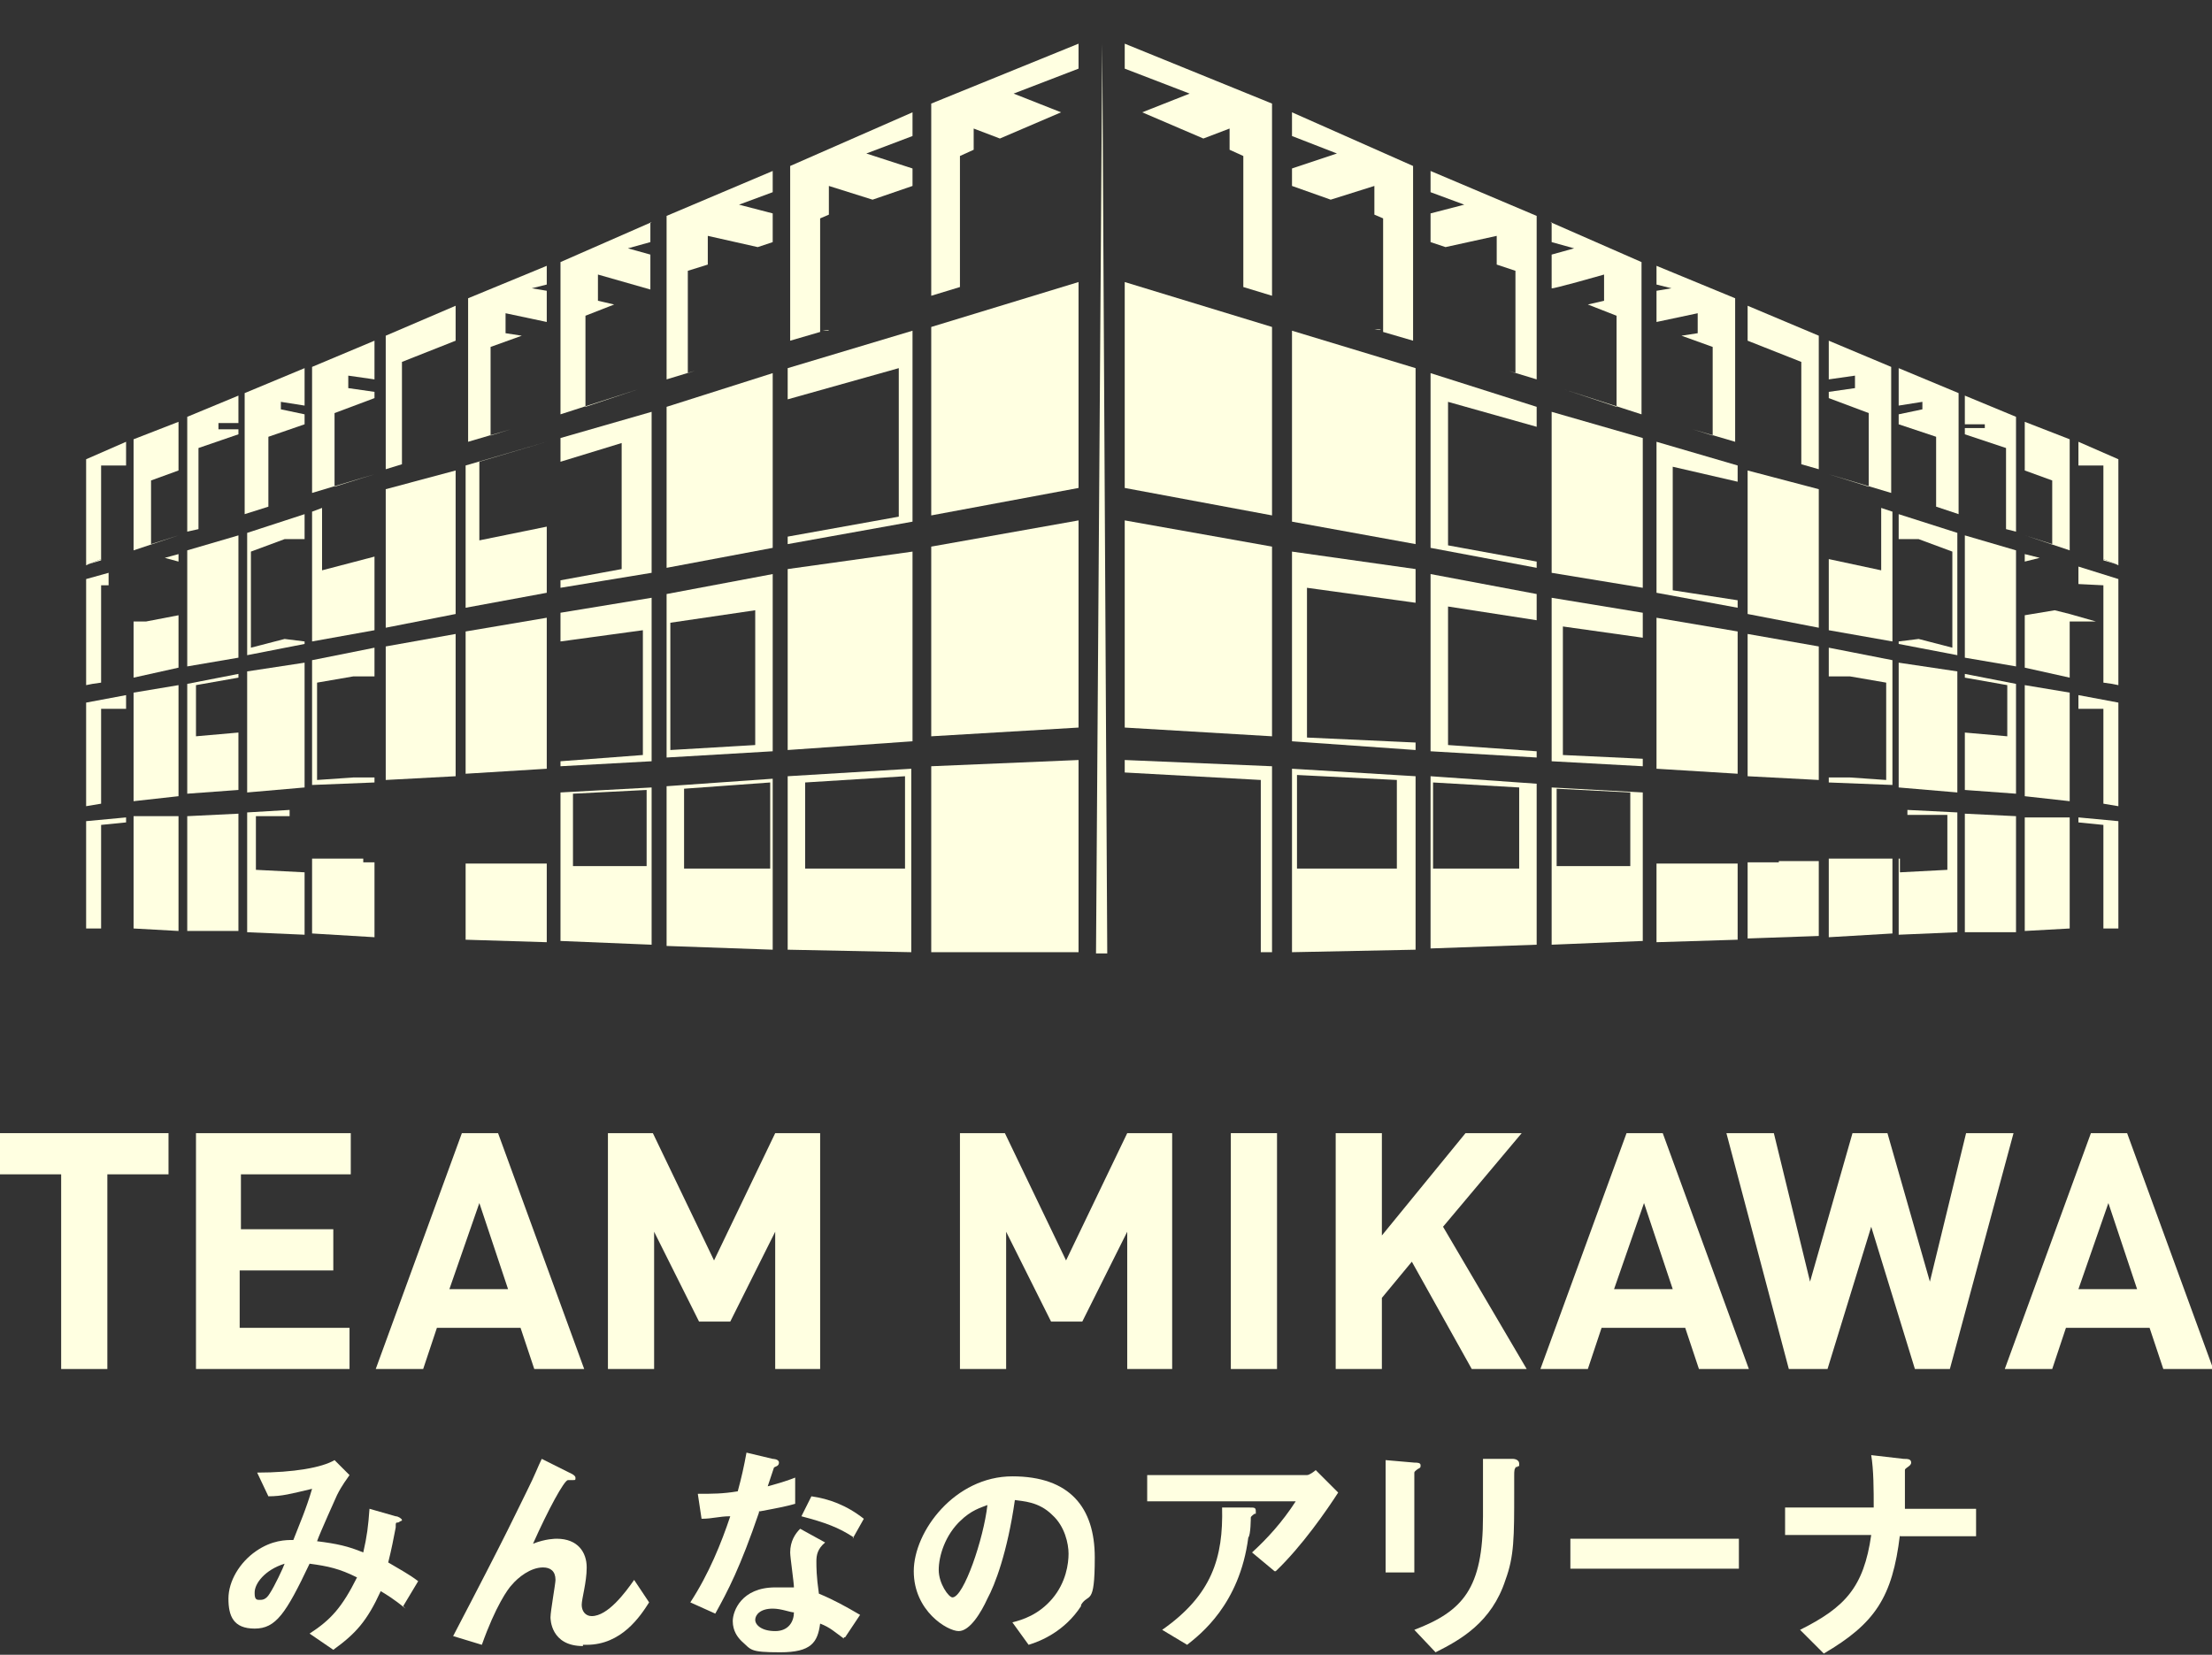 <svg viewBox="0 0 177.2 132.6" xmlns="http://www.w3.org/2000/svg"><rect x="0" y="0" width="177.2" height="132.6" fill="#333333" stroke="none"/><g fill="#ffffe1"><path d="m8.6 94.1v15.6h-3.7v-15.6h-4.9v-3.3h13.5v3.3z"/><path d="m15.7 109.7v-18.9h12.4v3.3h-8.8v4.4h7.4v3.3h-7.5v4.6h8.8v3.3h-12.4z"/><path d="m42.8 109.7-1.1-3.3h-6.7l-1.1 3.3h-3.8l6.9-18.9h2.9l6.9 18.9zm-4.4-13.3-2.4 6.9h4.7z"/><path d="m62.1 109.7v-11l-3.6 7.2h-2.5l-3.6-7.2v11h-3.7v-18.9h3.6l4.9 10.2 4.9-10.2h3.6v18.9h-3.7z"/><path d="m90.3 109.7v-11l-3.6 7.2h-2.5l-3.6-7.2v11h-3.7v-18.9h3.6l4.9 10.2 4.9-10.2h3.6v18.9h-3.7z"/><path d="m98.6 109.7v-18.9h3.7v18.9z"/><path d="m117.9 109.7-4.8-8.6-2.4 2.9v5.7h-3.7v-18.9h3.7v8.2l6.7-8.2h4.5l-6.3 7.5 6.7 11.4z"/><path d="m136.1 109.7-1.1-3.3h-6.7l-1.1 3.3h-3.8l6.9-18.9h2.9l6.9 18.9zm-4.4-13.3-2.4 6.9h4.7z"/><path d="m156.5 109.7h-3.1l-3.5-11.4-3.5 11.4h-3.1l-5-18.9h3.8l2.9 11.9 3.4-11.9h2.8l3.4 11.9 2.9-11.9h3.8l-5.1 18.9z"/><path d="m173.3 109.7-1.1-3.3h-6.7l-1.1 3.3h-3.8l6.9-18.9h2.9l6.9 18.9zm-4.4-13.3-2.4 6.9h4.7z"/><path d="m32.5 128.9c-1-.8-1.5-1.1-2-1.4-1.1 2.4-2 3.4-3.8 4.7l-1.9-1.3c1.7-1.1 2.6-2.1 3.8-4.5-1.4-.7-2.3-.9-3.8-1.1-1.9 4-2.7 5.2-4.4 5.2s-2.1-1-2.1-2.4.9-2.9 2.2-3.8 2.4-.9 3-.9c.5-1.3 1-2.4 1.5-4.1-1.7.4-2.4.6-3.5.6l-.9-1.9c2.9 0 5.2-.4 6.2-1l1.2 1.2c-.2.3-.6.8-1 1.6 0 0-1.4 3.1-1.6 3.7 1.6.2 2.5.4 3.7.9.3-1.3.4-2.1.5-3.5l2.1.6c.2 0 .5.2.5.3s0 0-.3.2c-.2 0-.2 0-.2.4-.2 1-.3 1.6-.6 2.8 1 .6 1.6.9 2.4 1.5l-1.2 2zm-12.1-1.2c0 .5.2.5.4.5s.5 0 .8-.5c.4-.6 1.1-2.1 1.2-2.4-1.6.5-2.4 1.6-2.4 2.3z"/><path d="m46.7 131.9c-2.6 0-2.6-2.2-2.6-2.3 0-.5.4-2.7.4-3 0-.7-.4-1-1-1-1 0-2 .8-2.5 1.4-.3.3-1.3 1.7-2.4 4.8l-2.3-.7c4.6-8.8 5-9.8 5.9-11.6.7-1.4.9-2 1.2-2.6l2.2 1.1s.5.2.5.4 0 .2-.2.2h-.4c-.3 0-1.6 2.4-2.8 5.1 1-.4 1.8-.4 1.9-.4 1.7 0 2.4 1.1 2.4 2.3s-.4 2.5-.4 3 .3.9.8.9c1.3 0 2.7-1.9 3.4-2.9l1.2 1.8c-.7 1.1-2.2 3.4-5 3.4h-.3z"/><path d="m60.8 121.2c-1.5 4.4-2.5 6.3-3.5 8.1l-2-.9c1.5-2.3 2.5-4.8 3.2-6.9-.9 0-1.4.2-2.3.2l-.3-2c1.2 0 2 0 3.2-.2.3-1.1.5-2 .7-3.1l2.1.5s.5 0 .5.3-.3.3-.4.4c0 0-.4 1.2-.5 1.5 1.1-.3 1.7-.5 2.2-.7v2.1c-.7.2-1.2.3-2.8.6h-.1zm6.8 10.1c-.7-.5-1.1-.9-1.9-1.2-.2 1.5-.7 2.3-3.2 2.3s-2.3-.2-3.1-.9c-.3-.3-.7-.8-.7-1.6s.7-2.7 3.4-2.7 1.1 0 1.5 0c0-.4-.3-2.4-.3-2.8 0-.9.4-1.5.8-1.9l2 1.1c-.6.5-.7 1-.7 1.5s0 1.2.2 2.6c1.2.5 2.1 1 3.3 1.7l-1.2 1.8h-.1zm-5.7-2.4c-1 0-1.4.5-1.4.9s.5.9 1.6.9 1.5-.8 1.5-1.5c-.3 0-1-.3-1.7-.3zm6.5-5.7c-1.2-.8-2.3-1.2-4.2-1.7l.8-1.6c1.4.2 2.8.7 4.2 1.8l-.9 1.6z"/><path d="m86.6 128.7c-1.3 2-3.2 2.8-4.2 3.1l-1.3-1.8c.8-.2 2.1-.6 3.2-1.9s1.3-2.8 1.3-3.6-.3-2.2-1.3-3.1c-1.1-1.1-2.4-1.1-3-1.2-.6 4.2-1.6 6.8-2.2 7.9-.5 1.1-1.4 2.6-2.3 2.6s-3.6-1.6-3.6-4.8 3.3-7.6 7.9-7.6 6.6 2.5 6.6 6.5-.5 2.8-1.1 3.8zm-9.6-6.9c-1.3 1.2-1.8 2.9-1.8 4s.8 2.2 1.1 2.2c.9 0 2.5-4.7 2.8-7.4-.5.2-1.3.4-2.2 1.3z"/><path d="m102.1 125.9-1.8-1.5c1.2-1.1 2.4-2.4 3.5-4.1h-11.9v-2.1h12.8c.2 0 .6-.3.7-.4l1.8 1.8c-.9 1.4-2.9 4.3-5 6.3zm-1.6-4.6s-.3.2-.3.3c0 0 0 1.4-.2 1.6-.7 5.4-3.9 7.8-4.9 8.6l-2-1.2c4-2.8 4.9-5.8 4.8-9.8h2.2c.4 0 .5 0 .5.3s0 0 0 .2z"/><path d="m113.6 117.7q-.3.2-.3.3v8h-2.3v-9l2.3.2c.2 0 .5 0 .5.2s0 .2-.2.3zm7.9-.2c-.2.2-.2.3-.2.8v1.2c0 3.7 0 5.2-.7 7.1-1.1 3.4-3.6 4.8-5.6 5.8l-1.7-1.8c3.9-1.5 5.5-3.3 5.5-9.1s0-3.1 0-4.6h2.4s.5 0 .5.4 0 0-.2.3z"/><path d="m125.8 125.7v-2.4h13.5v2.4z"/><path d="m152.2 123c-.6 5-2 7.1-6.1 9.5l-1.9-1.9c3.6-1.8 5.1-3.4 5.7-7.6h-6.9v-2.2h7.1c0-1.4 0-3-.2-4.2l2.6.3c.3 0 .6 0 .6.3s-.5.4-.5.6v3.1h5.7v2.2h-6.1z"/><path d="m157.4 74.7h4.1v-9.3l-4.1-.2z"/><path d="m162.2 63.8 3.6.4v-8.7l-3.6-.6z"/><path d="m157.4 52.7 4.1.7v-9.3l-4.1-1.2z"/><path d="m124.3 45.9 7.3 1.2v-12l-7.3-2.1z"/><path d="m140 49.2 5.7 1.1v-11.1l-5.7-1.5z"/><path d="m90.1 39.1 11.8 2.2v-15.1l-11.8-3.6z"/><path d="m90.1 58.3 11.8.7v-15.2l-11.8-2.1z"/><path d="m103.5 41.8 9.9 1.8v-14.1l-9.9-3z"/><path d="m152.1 63.1 4.7.4v-9.7l-4.7-.7z"/><path d="m132.7 61.6 6.5.4v-11.4l-6.5-1.1z"/><path d="m140 62.2 5.7.3v-10.7l-5.7-1z"/><path d="m162.2 74.6 3.6-.2v-8.9h-3.6z"/><path d="m15 74.6h4.1v-9.4l-4.1.2z"/><path d="m10.7 64.2 3.6-.4v-8.9l-3.6.6z"/><path d="m15 53.4 4.1-.7v-9.8l-4.1 1.2z"/><path d="m30.9 50.3 5.6-1.1v-11.5l-5.6 1.5z"/><path d="m74.6 41.3 11.8-2.2v-16.5l-11.8 3.6z"/><path d="m74.6 59 11.8-.7v-16.6l-11.8 2.1z"/><path d="m63.1 60.1 10-.7v-15.2l-10 1.4z"/><path d="m74.6 76.3h11.8v-15.4l-11.8.5z"/><path d="m53.4 45.5 8.5-1.6v-14l-8.5 2.7z"/><path d="m19.8 63.5 4.6-.4v-10l-4.6.7z"/><path d="m37.3 62 6.5-.4v-12.1l-6.5 1.1z"/><path d="m30.9 62.5 5.6-.3v-11.4l-5.6 1z"/><path d="m10.7 74.4 3.6.2v-9.2h-3.6z"/><path d="m87.8 76.4h.9l-.4-72.9z"/><path d="m90.1 60.9v1l10.9.6v13.8h-10.9 11.8v-14.9z"/><path d="m110.1 26.4h.5c0 .1-.5 0-.5 0z"/><path d="m103.5 9v1.9l3.6 1.4-3.6 1.2v1.4l3.1 1.1 3.5-1.1v2.3l.7.3v9.1l2.4.7v-14z"/><path d="m114.6 13.7v1.7l2.7 1-2.7.7v2.3l1.2.4 4.1-.9v2.3l1.5.5v8.2l-.6-.2 2.3.7v-13.1z"/><path d="m124.3 17.8v1.6l1.8.5-1.8.5v2.7c0 .1 4.2-1.1 4.2-1.1v2.1l-1.3.3 2.3.9v7.3l-4.2-1.4 6.2 2v-12.2l-7.3-3.2z"/><path d="m132.7 21.3v1.5l1.2.3-1.2.2v2.5l3.3-.7v1.6l-1.3.2 2.5.9v7.1l-1.6-.5 3.4 1v-11.5z"/><path d="m146.5 27.3v3.1l2.1-.3v1l-2.1.3v.5l3.2 1.2v5.9l-3.2-1 5 1.5v-10.1z"/><path d="m152.1 29.5v3l1.9-.3v.6l-1.9.4v.8l3 1v5.6l1.8.6v-9.7z"/><path d="m140 24.5v11.3-8.5l4.3 1.7v8.2l1.4.4v-10.7z"/><path d="m162.2 33.8v3.9l2.2.8v5.1l-2.2-.7 3.6 1.2v-8.9z"/><path d="m116 43.7v-11.5l7.1 2v-1.6l-8.5-2.7v14l8.5 1.6v-.5z"/><path d="m104.7 59.1v-12l8.7 1.2v-2.7l-9.9-1.4v15.2l9.9.7v-.6z"/><path d="m157.4 31.7v2.3h1.6v.3h-1.6v.5l3.3 1.1v6.5l.8.2v-9.2z"/><path d="m65.9 26.5h.5c0-.1-.5 0-.5 0z"/><path d="m73.1 9-9.8 4.3v14l2.4-.7v-9.1l.7-.3v-2.3l3.5 1.1 3.2-1.1v-1.4l-3.7-1.2 3.7-1.4z"/><path d="m61.9 13.7-8.5 3.6v13.1l2.3-.7-.6.2v-8.2l1.6-.5v-2.3l4 .9 1.2-.4v-2.3l-2.7-.7 2.7-1z"/><path d="m52.2 17.8-7.3 3.2v12.2l6.2-2-4.2 1.4v-7.3l2.3-.9-1.3-.3v-2.1l4.2 1.2v-2.8l-1.8-.5 1.8-.5v-1.6z"/><path d="m43.8 21.3-6.3 2.6v11.5l3.4-1-1.6.5v-7.1l2.5-.9-1.3-.2v-1.6l3.3.7v-2.5l-1.2-.2 1.2-.3z"/><path d="m30 30.4v-3.1l-5 2.1v10.1l5-1.5-3.2 1v-5.9l3.2-1.2v-.5l-2.1-.3v-1z"/><path d="m24.4 32.5v-3l-4.8 2v9.7l1.9-.6v-5.6l2.9-1v-.8l-1.9-.4v-.6z"/><path d="m30.9 26.9v10.7l1.3-.4v-8.2l4.3-1.7v-2.8z"/><path d="m14.3 37.7v-3.9l-3.6 1.4v8.9l3.6-1.2-2.2.7v-5.1z"/><path d="m19.1 34v-2.3l-4.1 1.7v9.2l.9-.2v-6.5l3.2-1.1v6.6-7h-1.6v-.5h1.6z"/><path d="m134 47.3v-9.9l5.2 1.2v-1.3l-6.5-1.9v12.1l6.5 1.2v-.6z"/><path d="m150.7 40.7v5l-4.2-.9v5.7l5.1.9v-10.4z"/><path d="m162.2 44.4v.6l1.2-.3z"/><path d="m165.8 49.2-1.2-.3-2.4.4v4.2l3.6.8v-4.5h2.1z"/><path d="m103.5 61.6v14.7l9.9-.2v-13.9zm8.4 8h-8v-7.5l8 .4v7z"/><path d="m157.4 54v.3l3.4.6v4.1l-3.4-.3v4.6l4.1.3v-8.8z"/><path d="m116 59.7v-11.1l7.1 1.1v-2.1l-8.5-1.6v14.2l8.5.5v-.5z"/><path d="m125.2 60.5v-10.3l6.4.9v-2l-7.3-1.2v13.1l7.3.4v-.6z"/><path d="m146.5 51.9v2.3h1.7l2.9.5v7.8l-2.9-.2h-1.7v.4l5.1.2v-10z"/><path d="m114.6 62.3v13.7l8.5-.3v-12.9l-8.5-.6zm7.1 7.3h-6.9v-6.9l6.9.4v6.4z"/><path d="m124.3 63.1v12.6l7.3-.3v-11.9zm6.3 6.3h-5.9v-6.2l5.9.3z"/><path d="m135.4 69.2h-2.7v6.3l6.5-.2v-6.1z"/><path d="m142.5 69.1h-1.6-.9v6.1l5.7-.2v-6h-3.2z"/><path d="m148.8 68.8h-2.3v6.3l5.1-.3v-6z"/><path d="m152.8 64.9v.4h3.2v4.4l-3.8.2v-1.1h-.1v6.1l4.7-.2v-9.6z"/><path d="m63.1 29.5v2.5l8.9-2.5v11.9l-8.9 1.6v.6l10-1.8v-15.3z"/><path d="m44.9 35.1v1.9l4.9-1.5v10.1l-4.9.9v.6l7.3-1.2v-12.9z"/><path d="m38.4 37 5.4-1.6-6.5 1.9v11.4l6.5-1.2v-5.3l-5.4 1.1z"/><path d="m25.8 40.7-.8.3v10.4l5-.9v-5.9l-4.2 1.1z"/><path d="m22.8 43.2h1.6v-2l-4.6 1.5v9.8l4.6-.9v-.2l-1.6-.2-2.7.7v-7.7z"/><path d="m152.1 41.2v2h1.6l2.7 1v7.7l-2.7-.7-1.6.2v.2l4.7.9v-9.8z"/><path d="m10.7 49.8v4.5l3.6-.8v-4.2l-2.6.5z"/><path d="m13.2 44.7 1.1.3v-.6z"/><path d="m63.1 62.2v13.9l9.9.2v-14.7zm9.4 7.4h-8v-6.9l8-.5z"/><path d="m19.1 54.3v-.3l-4.1.8v8.8l4.1-.3v-4.6l-3.4.3v-4.1z"/><path d="m53.4 47.6v13.1l8.5-.5v-14.2zm7.1 12.1-6.8.4v-10.2l6.8-1v10.9z"/><path d="m44.9 49.1v2.3l6.6-.9v10l-6.6.5v.4l7.3-.4v-13.1z"/><path d="m28.3 54.2h1.7v-2.3l-5 1v10l5-.2v-.4h-1.7l-2.9.2v-7.8z"/><path d="m53.4 62.9v12.9l8.5.3v-13.7l-8.5.6zm8.3 6.7h-6.9v-6.4l6.9-.5z"/><path d="m44.9 63.5v11.9l7.3.3v-12.6zm6.9 5.9h-5.9v-5.8l5.9-.3z"/><path d="m20.5 65.4h2.7v-.5l-3.4.2v9.6l4.6.2v-5l-3.9-.2z"/><path d="m37.3 69.2v6.1l6.5.2v-6.3z"/><path d="m29.1 69.1v-.3h-4.1v6l5 .3v-6z"/><path d="m90.1 3.5v2l5.2 2-3.8 1.5 4.9 2.1 2.1-.8v1.7l1.1.5v10.5l2.3.7v-15.4z"/><path d="m74.6 8.3v15.4l2.3-.7v-10.5l1.1-.5v-1.7l2.1.8 4.9-2.1-3.8-1.5 5.2-2v-2z"/></g><path d="m170.3 74.4v-38.4l-82-36v76.6z" fill="none"/><path d="m6.3 74.4v-38.4l82-36v76.6z" fill="none"/><path d="m169.7 45.3-.2-.1z" fill="#ffffe1"/><path d="m169.7 54.9-.5-.1z" fill="#ffffe1"/><path d="m166.5 35.4 3.2 1.4z" fill="#ffffe1"/><path d="m168.5 44.9 1 .3-1-.4z" fill="#ffffe1"/><path d="m166.5 37.3h2v7.5l1 .4.2.1v-8.5l-3.2-1.4z" fill="#ffffe1"/><path d="m6.9 36.8 3.2-1.4z" fill="#ffffe1"/><path d="m8.1 44.9v-.1l-1 .4z" fill="#ffffe1"/><path d="m168.5 54.7.7.1z" fill="#ffffe1"/><path d="m169.7 46.4-3.2-1z" fill="#ffffe1"/><path d="m166.5 46.8 2 .1v7.8l.7.1.5.1v-8.5l-3.2-1z" fill="#ffffe1"/><path d="m166.5 56.8h2v7.6l1.2.2v-8.3l-3.2-.6z" fill="#ffffe1"/><path d="m169.7 65.8-3.2-.3z" fill="#ffffe1"/><path d="m166.5 65.9 2 .2v8.3h1.2v-8.6l-3.2-.3z" fill="#ffffe1"/><path d="m6.9 45.3.2-.1z" fill="#ffffe1"/><path d="m6.9 45.3.2-.1 1-.4v-7.5h2v-1.9l-3.2 1.4z" fill="#ffffe1"/><path d="m6.9 54.9.5-.1z" fill="#ffffe1"/><path d="m6.9 64.6 1.2-.2v-7.6h2v-1.1l-3.2.6z" fill="#ffffe1"/><path d="m6.9 65.8 3.2-.3z" fill="#ffffe1"/><path d="m6.9 74.4h1.2v-8.3l2-.2v-.4l-3.2.3z" fill="#ffffe1"/><path d="m8.1 54.7-.7.1z" fill="#ffffe1"/><path d="m8.7 46.9v-1l-1.8.5v8.5l.5-.1.7-.1v-7.8z" fill="#ffffe1"/></svg>